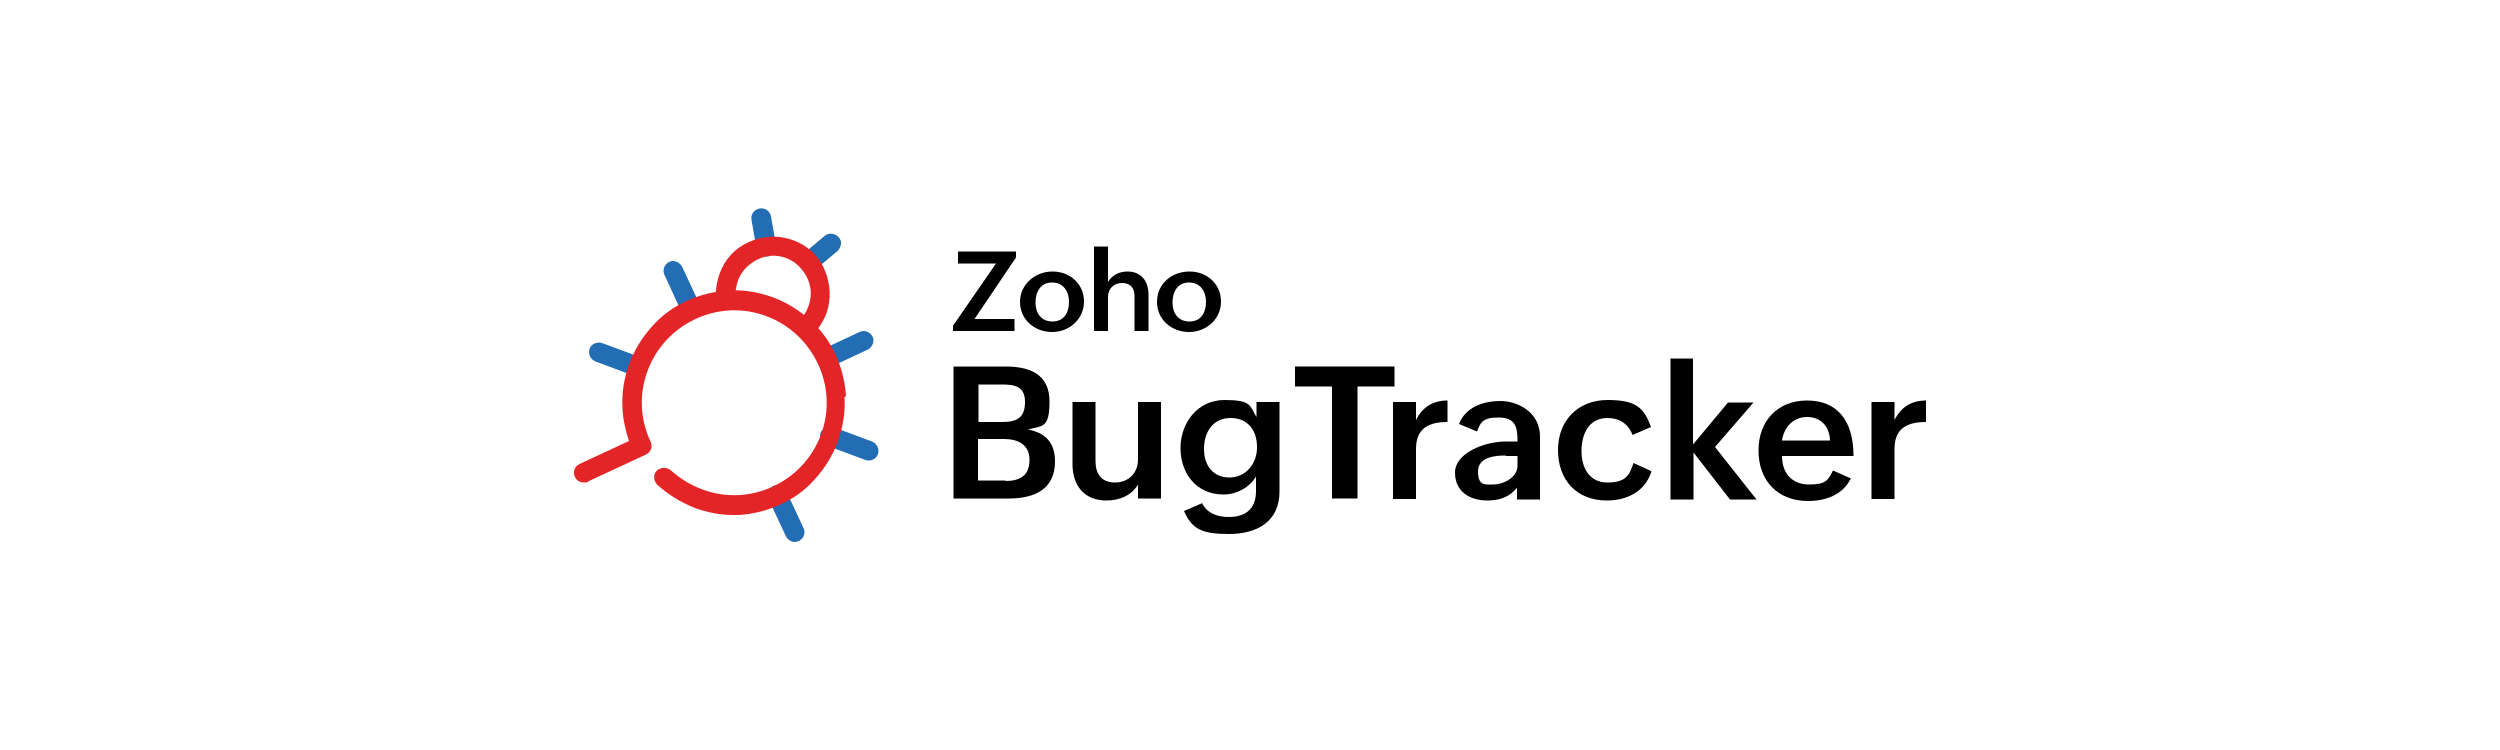 <svg xmlns="http://www.w3.org/2000/svg" id="Layer_1" data-name="Layer 1" viewBox="0 0 500 150"><defs><style>      .cls-1 {        fill: #226db4;      }      .cls-2 {        fill: #e42527;      }    </style></defs><g><g><path d="M190.7,73.3h10.4c4.8,0,8.8,1.5,8.8,7s-1.5,4.8-4.3,5.6c3.6.7,5.4,2.7,5.4,6.4,0,5.6-4.2,7.4-9.2,7.4h-11.1v-26.4h0ZM200.5,84.4c2.9,0,4.5-.9,4.5-4s-2-3.5-4.6-3.5h-4.7v7.5h4.8ZM201.1,96.2c2.9,0,4.8-1.1,4.8-4.2s-2.3-4.2-5.1-4.2h-5.2v8.3h5.5Z"></path><path d="M227.7,96.7c-1.2,2.3-3.7,3.4-6.4,3.4-4.4,0-6.8-2.9-6.8-7.3v-12.4h4.6v11.8c0,2.6,1.2,4.3,3.9,4.3s4.6-1.9,4.6-4.6v-11.5h4.6v19.3h-4.6v-3h0Z"></path><path d="M240.4,100.6c1,2.1,3.2,2.8,5.3,2.8,3.4,0,5.5-1.6,5.5-5.2v-2.9c-1.3,2.2-3.9,3.6-6.5,3.6-5.5,0-8.6-4.3-8.6-9.3s3.4-9.6,8.8-9.6,5,1.1,6.4,3.4v-3h4.6v17.9c0,6.1-4.6,8.5-10.1,8.5s-7.4-1-9-4.6l3.7-1.6ZM251.4,89.4c0-3.3-1.8-5.8-5.3-5.8s-5.3,2.8-5.3,6.2,1.9,5.7,5.1,5.7,5.5-2.7,5.5-6Z"></path><path d="M266.4,77.3h-7.4v-4h19.9v4h-7.4v22.4h-5.1v-22.4Z"></path><path d="M278.6,80.4h4.6v3.6c1.3-2.6,3.4-3.9,6.3-3.9v4.3c-3.7,0-6.3,1.2-6.3,5.4v10h-4.6v-19.3Z"></path><path d="M303.5,97.4c-1.5,2-3.6,2.7-6,2.7-3.6,0-6.5-1.8-6.5-5.6s5.7-6.2,10.2-6.2h2.3v-.3c0-2.8-.6-4.5-3.8-4.5s-3.6,1-4.3,2.8l-3.6-1.5c1.3-3.4,4.9-4.6,8.3-4.6s7.9,2.2,7.9,7.1v12.6h-4.6v-2.4h0ZM301.1,91.1c-2.1,0-5.5.3-5.5,3.2s1.4,2.6,3.1,2.6,4.8-1.2,4.8-3.8v-1.9h-2.3Z"></path><path d="M330.3,94.3c-1.3,4-4.9,5.8-8.9,5.8-6.1,0-9.8-4.1-9.8-10.1s4.1-10,9.9-10,7.3,1.6,8.7,5.4l-3.7,1.6c-.8-2.2-2.6-3.4-5-3.4-3.8,0-5.2,3.3-5.2,6.6s1.5,6.3,5.2,6.3,4.4-1.5,5.2-3.9l3.5,1.6Z"></path><path d="M334,71.7h4.6v17.2l7-8.4h5.1l-7.7,8.9,8.3,10.5h-5.3l-7.3-9.4v9.4h-4.6v-28.1h0Z"></path><path d="M370.2,95.6c-1.6,3.4-5.1,4.6-8.6,4.6-6.1,0-9.9-4.1-9.9-10.1s3.9-10,9.7-10,9.3,3.7,9.3,11.1h-14.3c0,3.3,1.9,5.7,5.4,5.7s3.8-.9,4.8-2.8l3.6,1.6ZM366,88.1c-.1-2.9-1.9-4.7-4.6-4.7s-4.6,2-5,4.7h9.6Z"></path><path d="M374.3,80.4h4.6v3.6c1.3-2.6,3.4-3.9,6.3-3.9v4.3c-3.7,0-6.3,1.2-6.3,5.4v10h-4.6v-19.3Z"></path></g><g><path d="M190.7,65l8.5-12.3h-7.6v-2.4h11.6v1.2l-8.3,12.3h8v2.4h-12.3v-1.2Z"></path><path d="M210.5,54.3c3.5,0,6.3,2.5,6.3,6s-2.9,6.1-6.4,6.1-6.4-2.5-6.4-6,3-6.1,6.5-6.1ZM213.8,60.4c0-2.1-1.1-3.9-3.4-3.9s-3.3,1.9-3.3,4,1.1,3.8,3.4,3.8c2.3,0,3.3-1.8,3.3-3.9Z"></path><path d="M218.8,49.3h2.8v7.1c.8-1.4,2.3-2.1,3.9-2.1,2.8,0,4.2,2,4.2,4.6v7.3h-2.8v-7c0-1.7-.9-2.6-2.5-2.6s-2.8,1.1-2.8,2.8v6.8h-2.8v-16.9Z"></path><path d="M237.9,54.3c3.5,0,6.3,2.5,6.3,6s-2.9,6.1-6.4,6.1-6.4-2.5-6.4-6c0-3.7,3-6.1,6.5-6.1ZM241.2,60.4c0-2.1-1.1-3.9-3.4-3.9s-3.3,1.9-3.3,4,1.1,3.8,3.4,3.8c2.3,0,3.3-1.8,3.3-3.9Z"></path></g></g><g><path class="cls-1" d="M127.6,75.3c-.2,0-.5,0-.7-.1l-7.8-2.9c-1-.4-1.5-1.5-1.2-2.5s1.5-1.5,2.5-1.2l7.8,2.9c1,.4,1.5,1.5,1.2,2.5-.3.8-1.1,1.3-1.8,1.3Z"></path><path class="cls-1" d="M173.8,92.1c-.2,0-.5,0-.7-.1l-7.8-2.9c-1-.4-1.5-1.5-1.2-2.5.4-1,1.5-1.5,2.5-1.2l7.8,2.9c1,.4,1.5,1.5,1.2,2.5-.3.8-1,1.3-1.8,1.3Z"></path><path class="cls-1" d="M165.3,73.6c-.7,0-1.4-.4-1.8-1.1-.5-1,0-2.1.9-2.6l7.5-3.5c1-.5,2.1,0,2.6.9s0,2.1-.9,2.6l-7.5,3.5c-.3.1-.6.2-.8.2Z"></path><path class="cls-1" d="M138.2,63.7c-.7,0-1.4-.4-1.8-1.1l-3.5-7.6c-.5-1,0-2.1.9-2.6s2.1,0,2.6.9l3.5,7.5c.5,1,0,2.1-.9,2.6-.3.1-.6.2-.8.2Z"></path><path class="cls-1" d="M153.2,51.3c-.9,0-1.7-.7-1.9-1.6l-1-5.7c-.2-1.1.5-2.1,1.6-2.3s2.1.5,2.3,1.6l1,5.7c.2,1.1-.5,2.1-1.6,2.3-.1,0-.3,0-.4,0Z"></path><path class="cls-1" d="M161.8,54.4c-.6,0-1.1-.2-1.5-.7-.7-.8-.6-2,.2-2.8l4.4-3.7c.8-.7,2-.6,2.8.2s.6,2-.2,2.8l-4.4,3.7c-.4.3-.8.5-1.3.5Z"></path><path class="cls-1" d="M159,108.4c-.7,0-1.4-.4-1.8-1.1l-3.5-7.5c-.5-1,0-2.1.9-2.6,1-.5,2.1,0,2.6.9l3.5,7.5c.5,1,0,2.1-.9,2.6-.3.1-.6.2-.8.2Z"></path><path class="cls-2" d="M161,67.6c-.5,0-1.1-.2-1.4-.6-.7-.8-.7-2,.1-2.8.9-.8,1.6-1.8,2-3,.7-1.9.6-3.9-.3-5.7-.9-1.8-2.3-3.2-4.2-3.9-1.9-.7-3.9-.6-5.7.3-1.8.9-3.2,2.3-3.9,4.2-.4,1.1-.6,2.3-.4,3.6.1,1.1-.6,2-1.7,2.2-1.1.1-2-.6-2.2-1.7-.3-1.8,0-3.7.6-5.4,1-2.9,3.1-5.2,5.9-6.4,2.8-1.3,5.9-1.4,8.7-.4,2.9,1,5.2,3.1,6.4,5.9s1.4,5.9.4,8.7c-.6,1.7-1.7,3.3-3,4.5-.3.3-.8.5-1.3.5Z"></path><path class="cls-2" d="M169.2,79.2c-.2-2.9-.9-5.7-2.1-8.3-1.2-2.6-2.9-5-5.1-6.9-2.2-2-4.8-3.6-7.6-4.6-2.8-1-5.8-1.5-8.8-1.3-2.9.2-5.7.9-8.3,2.1s-5,2.9-6.9,5.1c-2,2.2-3.6,4.8-4.6,7.6s-1.5,5.8-1.3,8.8c.1,2.2.6,4.4,1.3,6.5l-9.9,4.6c-1,.5-1.4,1.6-.9,2.6.3.7,1,1.1,1.8,1.1s.6,0,.8-.2l11.6-5.4c1-.5,1.4-1.6.9-2.6-2.1-4.5-2.3-9.5-.6-14.1s5.1-8.3,9.6-10.4,9.5-2.3,14.1-.6c4.6,1.7,8.3,5.1,10.4,9.6,2.1,4.5,2.3,9.5.6,14.1-1.7,4.6-5.1,8.3-9.6,10.4-4.5,2.1-9.5,2.3-14.1.6-2.4-.9-4.5-2.2-6.3-3.8-.8-.7-2-.7-2.8,0s-.7,2,0,2.8c2.2,2,4.8,3.6,7.6,4.7,2.5.9,5,1.4,7.7,1.4s.8,0,1.1,0c2.9-.2,5.7-.9,8.3-2.1,2.6-1.2,5-2.9,6.9-5.1,2-2.2,3.6-4.8,4.6-7.6,1-2.9,1.5-5.8,1.3-8.8Z"></path></g></svg>
